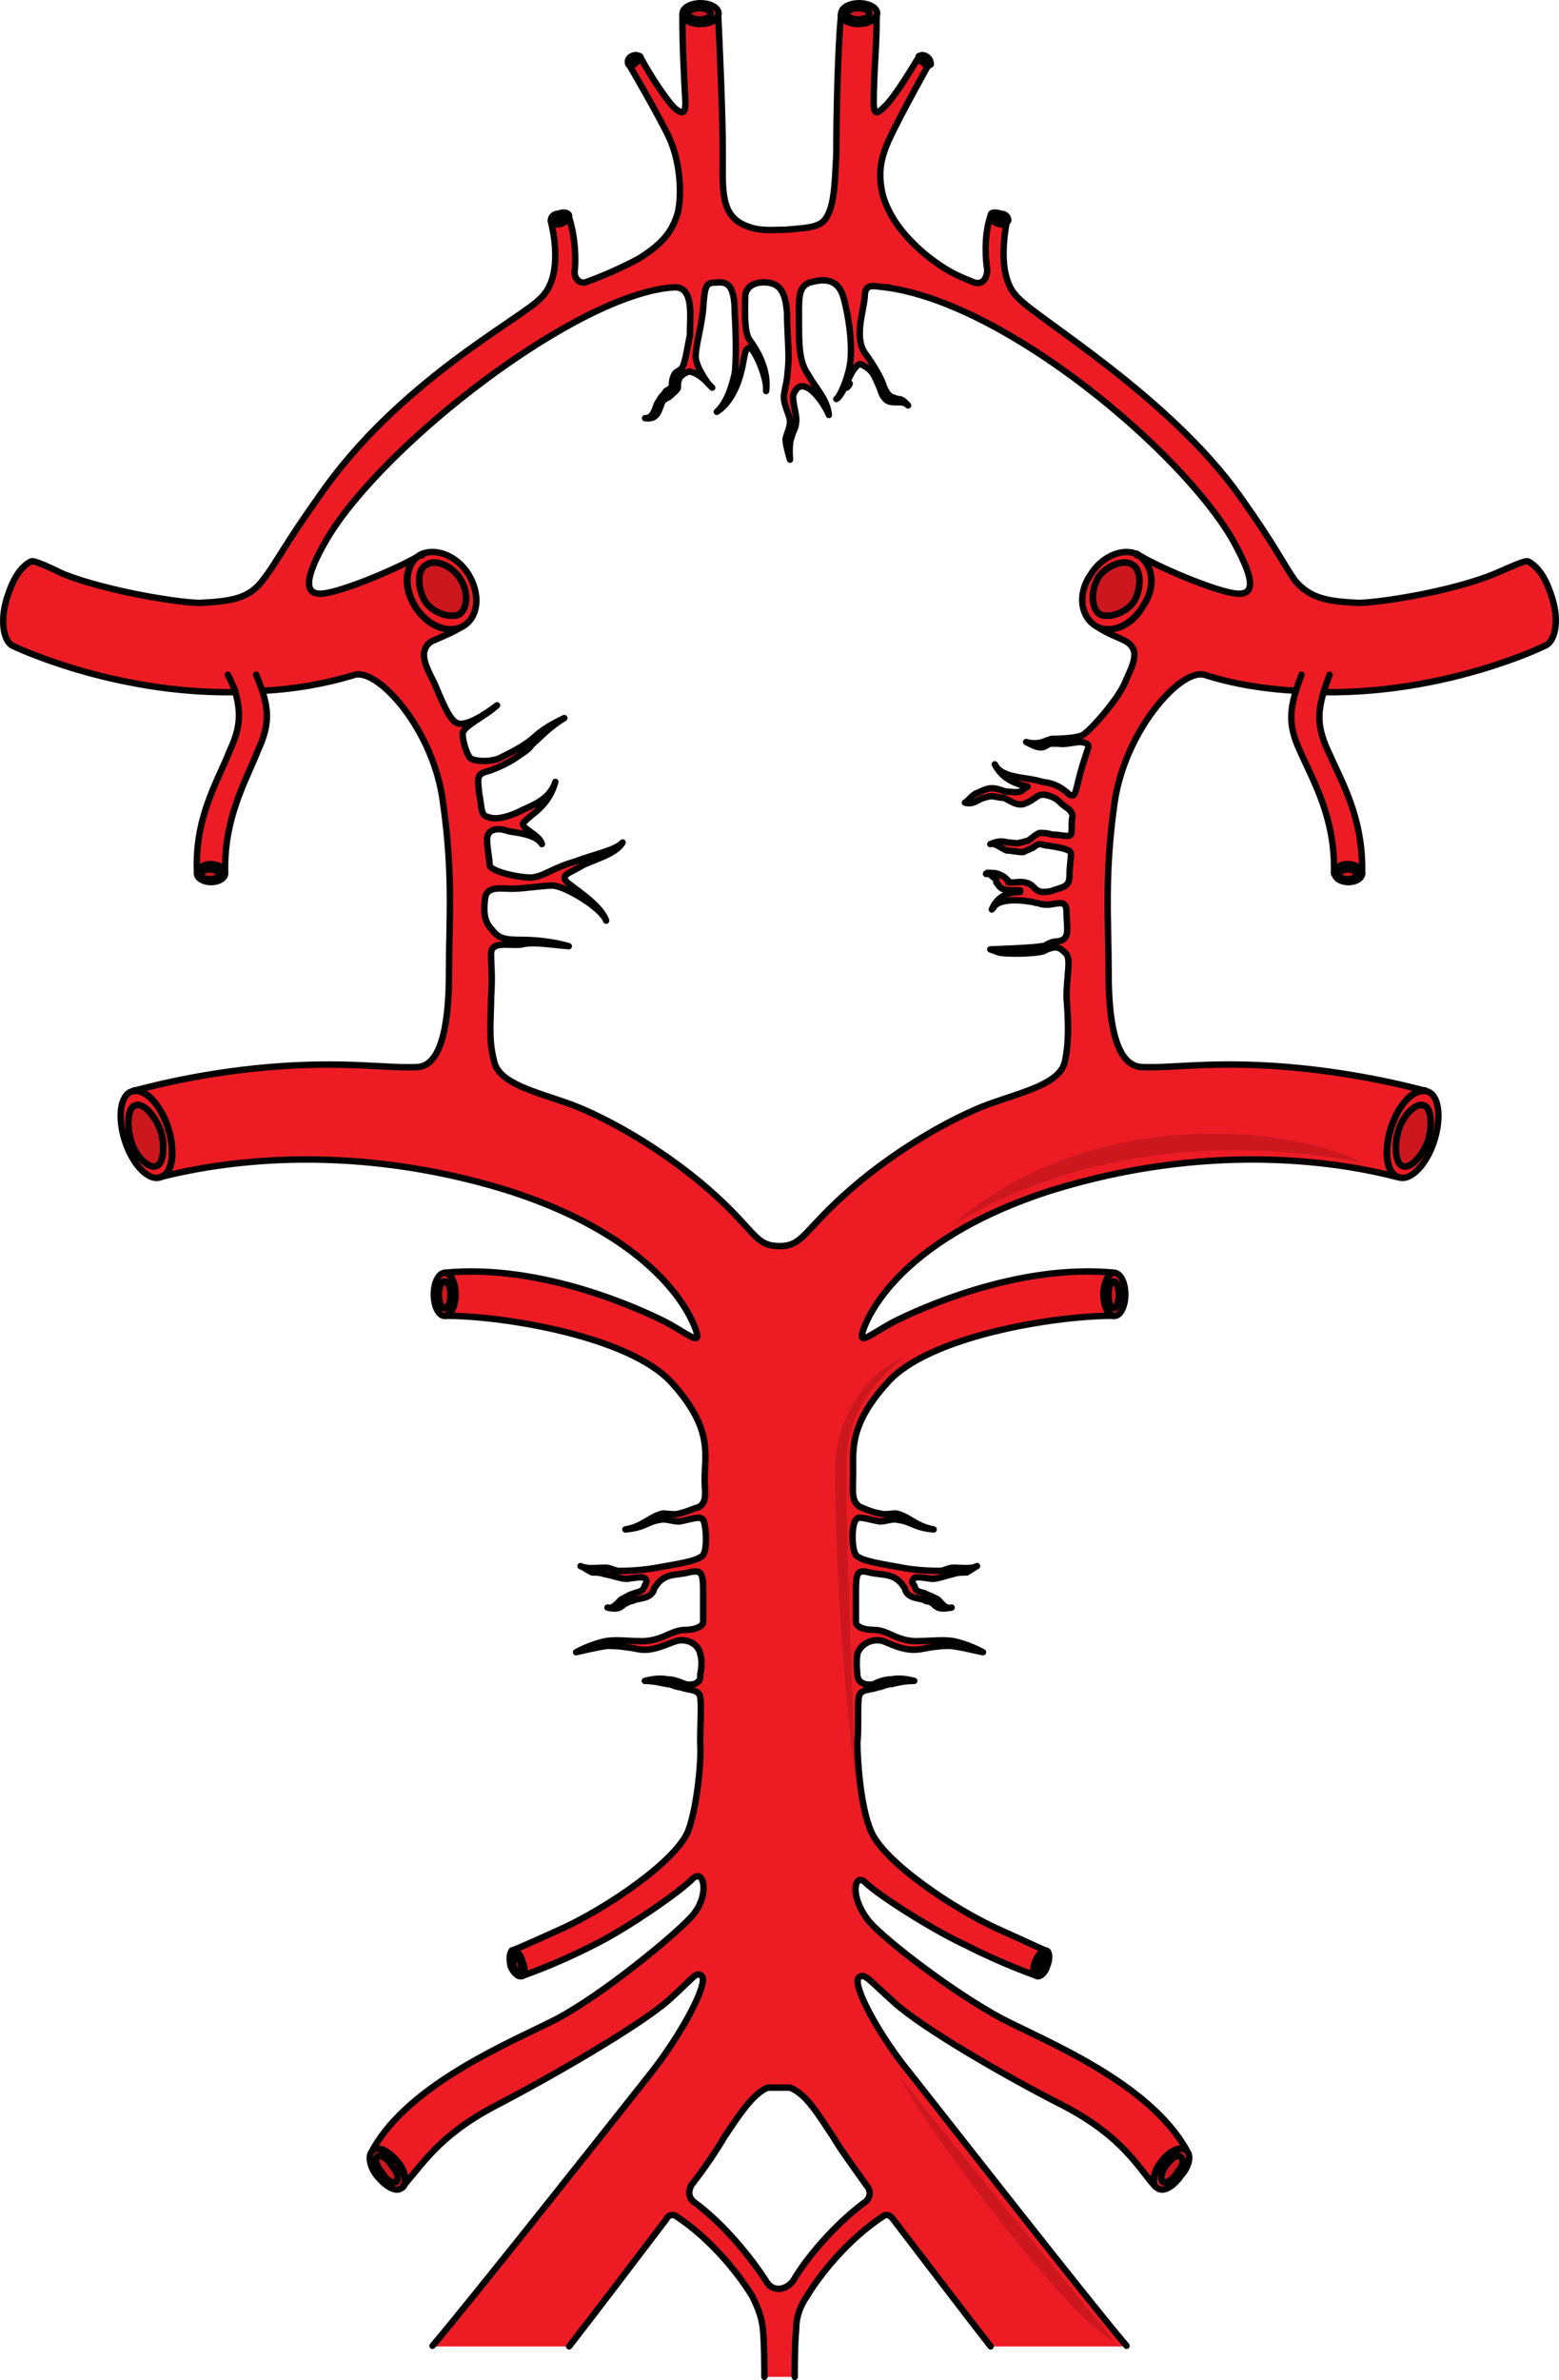 <?xml version="1.0" encoding="utf-8"?>
<!-- Generator: Adobe Illustrator 16.0.0, SVG Export Plug-In . SVG Version: 6.00 Build 0)  -->
<!DOCTYPE svg PUBLIC "-//W3C//DTD SVG 1.1//EN" "http://www.w3.org/Graphics/SVG/1.1/DTD/svg11.dtd">
<svg version="1.1" id="Layer_1" xmlns="http://www.w3.org/2000/svg" xmlns:xlink="http://www.w3.org/1999/xlink" x="0px" y="0px"
	 width="243.28px" height="371.158px" viewBox="0 0 243.28 371.158" enable-background="new 0 0 243.28 371.158"
	 xml:space="preserve">
<g>
	<path fill-rule="evenodd" clip-rule="evenodd" fill="#ED1C24" d="M73.107,89.562c1.845,3,1.614,6.5-0.692,8
		c-2.306,1.5-5.765,0-7.609-3.001c-1.844-3-1.614-6.499,0.692-8C67.803,85.313,71.262,86.562,73.107,89.562L73.107,89.562z"/>
	<path fill-rule="evenodd" clip-rule="evenodd" fill="#ED1C24" d="M19.471,177.867c-1.171-3.72-0.703-7.192,1.171-7.688
		c1.873-0.496,4.447,1.984,5.618,5.705c1.17,3.718,0.702,7.19-1.171,7.686C23.216,184.314,20.642,181.586,19.471,177.867
		L19.471,177.867z"/>
	<path fill-rule="evenodd" clip-rule="evenodd" fill="#ED1C24" d="M30.73,136.188c0-0.76,0.985-1.375,2.2-1.375s2.2,0.615,2.2,1.375
		c0,0.759-0.985,1.375-2.2,1.375S30.73,136.948,30.73,136.188L30.73,136.188z"/>
	<path fill-rule="evenodd" clip-rule="evenodd" fill="#ED1C24" d="M39.975,105.223c-4.381,0-4.381,0-4.381,0
		c2.075,4.963,2.306,7.444,0.231,11.912c-1.844,4.715-5.534,10.423-5.073,19.109c0-0.745,0.923-1.489,2.076-1.489
		c1.383,0,2.305,0.744,2.305,1.489c-0.23-8.686,3.228-14.394,5.073-19.109C42.28,112.667,42.049,110.186,39.975,105.223
		L39.975,105.223z"/>
	<path fill-rule="evenodd" clip-rule="evenodd" fill="#ED1C24" d="M85.952,34.367c0-0.522,0.476-1.045,1.19-1.045
		c0.716-0.261,1.431-0.261,1.668,0.261c0,0.523-0.476,1.045-1.191,1.306C86.904,35.151,86.19,34.889,85.952,34.367L85.952,34.367z"
		/>
	<path fill-rule="evenodd" clip-rule="evenodd" fill="#ED1C24" d="M106.522,2.095c0-0.881,1.256-1.595,2.806-1.595
		c1.548,0,2.805,0.714,2.805,1.595s-1.256,1.594-2.805,1.594C107.778,3.689,106.522,2.976,106.522,2.095L106.522,2.095z"/>
	<path fill-rule="evenodd" clip-rule="evenodd" fill="#ED1C24" d="M99.69,8.782c0.231,0.251,0,0.754-0.465,1.006
		c-0.464,0.502-0.929,0.502-1.161,0.251c-0.232-0.502,0-1.005,0.464-1.257C98.993,8.53,99.457,8.53,99.69,8.782L99.69,8.782z"/>
	<path fill-rule="evenodd" clip-rule="evenodd" fill="#ED1C24" d="M67.691,201.86c0-1.854,0.763-3.355,1.705-3.355
		c0.942,0,1.705,1.502,1.705,3.355c0,1.853-0.763,3.355-1.705,3.355C68.455,205.215,67.691,203.712,67.691,201.86L67.691,201.86z"/>
	<path fill-rule="evenodd" clip-rule="evenodd" fill="#ED1C24" d="M58.744,339.246c-1.161-1.475-1.394-3.439-0.465-3.931
		c0.929-0.737,2.555,0.245,3.948,1.965c1.162,1.475,1.394,3.439,0.464,3.931C61.764,341.947,60.138,340.965,58.744,339.246
		L58.744,339.246z"/>
	<path fill-rule="evenodd" clip-rule="evenodd" fill="#ED1C24" d="M79.691,306.676c-0.229-0.983-0.229-2.213,0.231-2.459
		c0.459,0,1.379,0.491,1.609,1.722c0.46,0.982,0.46,1.967,0,2.213C80.841,308.397,80.151,307.66,79.691,306.676L79.691,306.676z"/>
	<path fill-rule="evenodd" clip-rule="evenodd" fill="#ED1C24" d="M170.215,89.562c-2.092,3-1.627,6.5,0.697,8
		c2.325,1.5,5.579,0,7.438-3.001c2.092-3,1.628-6.499-0.697-8C175.562,85.313,172.075,86.562,170.215,89.562L170.215,89.562z"/>
	<path fill-rule="evenodd" clip-rule="evenodd" fill="#E1422E" d="M132.592,59.791c-0.22,0.22-0.439,0.44-0.439,0.66
		C132.373,60.231,132.592,60.011,132.592,59.791L132.592,59.791z"/>
	<path fill-rule="evenodd" clip-rule="evenodd" fill="#ED1C24" d="M223.824,177.867c1.171-3.72,0.703-7.192-1.17-7.688
		c-1.874-0.496-4.448,1.984-5.619,5.705c-1.17,3.718-0.702,7.19,1.171,7.686C220.079,184.314,222.654,181.586,223.824,177.867
		L223.824,177.867z"/>
	<path fill-rule="evenodd" clip-rule="evenodd" fill="#ED1C24" d="M208.274,136.188c0-0.76,0.961-1.375,2.146-1.375
		s2.145,0.615,2.145,1.375c0,0.759-0.96,1.375-2.145,1.375S208.274,136.948,208.274,136.188L208.274,136.188z"/>
	<path fill-rule="evenodd" clip-rule="evenodd" fill="#ED1C24" d="M203.1,105.223c4.381,0,4.381,0,4.381,0
		c-1.845,4.963-2.306,7.444-0.23,11.912c2.074,4.715,5.534,10.423,5.303,19.109c0-0.745-0.922-1.489-2.305-1.489
		c-1.153,0-2.076,0.744-2.076,1.489c0.23-8.686-3.229-14.394-5.304-19.109C200.793,112.667,201.255,110.186,203.1,105.223
		L203.1,105.223z"/>
	<path fill-rule="evenodd" clip-rule="evenodd" fill="#ED1C24" d="M157.342,34.367c0-0.522-0.456-1.045-1.142-1.045
		c-0.913-0.261-1.6-0.261-1.6,0.261c-0.228,0.523,0.457,1.045,1.143,1.306C156.429,35.151,157.115,34.889,157.342,34.367
		L157.342,34.367z"/>
	<path fill-rule="evenodd" clip-rule="evenodd" fill="#ED1C24" d="M131.273,2.095c0-0.881,1.256-1.595,2.805-1.595
		s2.805,0.714,2.805,1.595s-1.256,1.594-2.805,1.594S131.273,2.976,131.273,2.095L131.273,2.095z"/>
	<path fill-rule="evenodd" clip-rule="evenodd" fill="#ED1C24" d="M143.607,8.782c-0.234,0.251,0,0.754,0.467,1.006
		c0.468,0.502,0.936,0.502,1.169,0.251c0-0.502-0.233-1.005-0.701-1.257C144.074,8.53,143.607,8.53,143.607,8.782L143.607,8.782z"/>
	<path fill-rule="evenodd" clip-rule="evenodd" fill="#ED1C24" d="M172.193,201.86c0-1.854,0.764-3.355,1.705-3.355
		c0.942,0,1.706,1.502,1.706,3.355c0,1.853-0.764,3.355-1.706,3.355C172.957,205.215,172.193,203.712,172.193,201.86L172.193,201.86
		z"/>
	<path fill-rule="evenodd" clip-rule="evenodd" fill="#ED1C24" d="M184.318,339.246c1.394-1.475,1.625-3.439,0.697-3.931
		c-0.93-0.737-2.787,0.245-3.948,1.965c-1.161,1.475-1.394,3.439-0.464,3.931C181.531,341.947,183.157,340.965,184.318,339.246
		L184.318,339.246z"/>
	<path fill-rule="evenodd" clip-rule="evenodd" fill="#ED1C24" d="M163.375,306.676c0.458-0.983,0.458-2.213,0-2.459
		c-0.688,0-1.375,0.491-1.833,1.722c-0.459,0.982-0.229,1.967,0.229,2.213C162.229,308.397,163.145,307.66,163.375,306.676
		L163.375,306.676z"/>
	<path fill-rule="evenodd" clip-rule="evenodd" fill="#ED1C24" d="M153.826,136.336c0-0.249,0-0.249,0.233-0.249
		C153.826,136.087,153.826,136.336,153.826,136.336L153.826,136.336z M241.966,92.556c-0.933-2.736-2.099-4.229-3.498-4.975
		c-0.466-0.249-3.031,0.995-5.363,1.99c-6.762,2.737-17.954,4.478-21.219,4.478c-4.896-0.249-7.461-0.747-9.793-3.482
		c-2.099-2.985-2.799-4.976-8.628-13.184c-10.493-14.677-31.479-27.612-34.51-30.845c-3.265-2.984-2.332-9.204-1.865-11.94l0,0
		c-0.233,0.249-0.7,0.498-1.399,0.249c-0.699-0.249-1.166-0.747-1.166-0.996c-0.699,1.991-0.933,5.225-0.466,8.209
		c0,0.995-0.467,2.487-2.1,1.99c-1.632-0.746-3.73-1.243-7.694-4.477c-3.497-2.985-5.597-5.971-6.528-9.204
		c-0.7-3.233-0.467-5.473,1.165-8.955c1.633-3.482,6.063-11.442,6.063-11.442c0.234,0,0.234,0,0.234,0
		c-0.234,0.249-0.7,0.249-1.167-0.249c-0.467-0.249-0.699-0.746-0.467-0.995c-0.232,0-0.232,0-0.232,0.249
		c-2.099,3.482-4.197,6.716-5.363,7.711c-1.399,1.492-1.632,0.746-1.632-0.747c0-4.478,0.467-8.707,0.467-13.184
		c0-0.249,0-0.498,0-0.498c0,0.746-1.399,1.492-2.799,1.492s-2.564-0.498-2.798-1.492c0,0.249,0,0.249,0,0.498
		c-0.467,4.726-0.699,15.422-0.699,21.144c-0.234,4.477-0.234,8.955-2.099,10.696c-1.166,0.995-3.265,0.995-5.83,1.244
		c-1.865,0-3.963,0.248-5.829-0.498c-4.43-1.494-3.964-5.722-3.964-11.443s-0.466-16.418-0.7-21.144c0-0.249,0-0.249,0-0.498
		c-0.232,0.994-1.398,1.492-2.797,1.492c-1.632,0-2.798-0.747-2.798-1.492c0,0,0,0.249,0,0.498c0,4.477,0.233,8.706,0.466,13.184
		c0,1.492-0.233,2.239-1.866,0.747c-0.933-0.996-3.264-4.229-5.129-7.711c0-0.249-0.233-0.249-0.233-0.249
		c0.233,0.249,0,0.746-0.467,0.995c-0.465,0.498-0.933,0.498-1.166,0.249l0,0c0,0,4.664,7.96,6.296,11.442
		c1.632,3.482,2.332,7.711,1.399,10.945c-0.7,3.234-2.332,5.224-5.83,7.96c-3.031,1.492-6.762,3.482-8.861,3.731
		c-0.7,0.249-1.632-0.995-1.399-1.99c0.233-2.985-0.233-6.218-0.932-8.209c0,0.249-0.467,0.747-1.167,0.996
		c-0.699,0.249-1.399,0-1.632-0.249l0,0c0.699,2.736,1.632,8.956-1.633,11.94c-3.031,3.233-24.949,15.92-34.51,30.845
		c-5.596,8.457-6.528,10.198-8.86,13.184c-2.099,2.736-4.663,3.233-9.794,3.482c-3.031,0-14.223-1.741-21.218-4.478
		c-2.099-0.995-4.664-2.239-5.13-1.99c-1.399,0.747-2.565,2.239-3.498,4.975c-1.399,3.731-0.933,7.463,0.7,8.209
		c0,0,26.349,12.935,53.397,4.477l0,0c3.731-0.995,12.358,8.706,13.757,19.9c1.632,11.442,0.933,18.656,0.933,26.616
		c0,6.219-0.7,14.427-4.896,14.676c-4.897,0.249-11.193-0.995-23.085,0c-11.893,0.995-21.219,3.731-21.219,3.731l0,0
		c0,0,0.233-0.249,0.233,0c1.865-0.249,3.964,2.239,5.129,5.721c1.167,3.731,0.7,7.213-1.166,7.711l0,0
		c10.726-2.736,30.313-5.224,53.864,1.99c25.182,7.96,29.613,21.144,29.846,22.636c0.232,1.493-2.332-0.745-5.363-2.238
		c-3.031-1.492-18.654-8.955-34.043-7.463l0,0l0,0c0.933,0,1.633,1.493,1.633,3.233c0,1.742-0.7,3.234-1.4,3.483
		c9.094,0,28.681,3.233,35.21,10.447c6.528,7.215,5.129,11.194,5.129,15.174c0,1.741,0.466,3.483-0.933,4.229
		c-0.933,0.249-1.865,0.747-3.031,0.995c-0.699,0.249-1.866,0-2.565,0c-2.099,0.497-3.031,1.99-5.83,2.487
		c3.032-0.248,3.498-1.243,5.363-1.492c0.933-0.249,1.866,0.249,3.031,0.249c1.633-0.249,3.265-0.995,3.731-0.249
		c0.466,0.747,0.699,4.478,0,5.473c-0.7,0.995-4.664,1.492-7.229,1.99c-1.399,0.248-3.498,0.497-5.829,0.497
		c-0.7,0-1.4-0.497-2.099-0.497c-1.632,0-2.797,0.248-3.964-0.249c0.699,0.249,1.167,0.746,1.866,0.995c0.699,0,1.166,0,1.865,0.249
		c1.4,0.249,2.565,0.745,3.499,0.745c1.865-0.247,2.798-0.496,3.031,0.249c0,0.249,0,0.498-0.232,0.747
		c-0.234,0.994-0.933,0.994-1.633,1.243c-0.7,0.249-0.7,0.249-0.7,0.249c-0.465,0.249-0.932,0.498-1.398,0.746
		c-0.7,0.746-1.399,1.493-2.098,1.244c1.166,0.249,1.865,0.249,2.564-0.498c0.467-0.249,0.932-0.497,1.166-0.497
		c0.699-0.249,0.699-0.249,0.699-0.249c0.933-0.248,2.333-0.248,2.798-1.493c0-0.248,0.234-0.497,0.234-0.497
		c1.399-2.238,3.265-1.74,5.129-2.238c2.099-0.498,2.332,0,2.332,2.984c0,4.727,0,4.727,0,4.727c0,0.746-1.399,1.244-2.798,1.244
		c-2.331,0-3.731,1.99-7.461,1.741c-1.399,0-3.265-0.249-4.897,0c-2.332,0.497-4.198,1.493-4.663,1.741
		c1.166-0.248,3.031-0.746,4.897-0.995c1.632,0,3.497,0.249,4.663,0.498c2.332,0.497,4.43-0.747,6.063-1.244
		c1.631-0.498,3.497,0.497,3.73,1.989c0.466,1.493,0,3.234,0,3.234c0.233,1.493-1.399,1.74-2.332,1.493
		c-0.699-0.249-1.632-0.747-2.798-0.747c-1.166-0.249-2.564,0-3.497,0.249c1.166,0,2.331,0.249,3.497,0.498
		c0.7,0,1.4,0.496,2.099,0.496c1.166,0.498,2.797,0.249,3.031,1.493c0.233,1.244,0,4.478,0,7.214
		c0.233,2.487-0.466,9.949-1.866,13.682c-1.865,4.726-12.825,12.188-20.053,15.421c-6.063,2.737-7.228,3.234-7.461,3.234
		c0.699,0,1.398,0.497,1.631,1.741c0.467,0.996,0.467,1.99,0,2.239l0,0c0,0,5.13-1.741,10.96-4.727
		c5.129-2.488,13.757-8.457,15.622-10.447c1.866-1.741,2.798,2.984-0.465,6.219c-2.566,2.736-13.292,11.691-20.753,15.671
		c-6.762,3.483-22.852,9.95-28.68,20.397c0.933-0.497,2.563,0.249,3.964,1.99c0.933,1.244,1.398,2.985,0.699,3.731
		c3.031-3.234,5.363-7.711,14.224-12.438c9.094-4.727,22.385-12.438,27.048-16.417c4.197-3.731,4.431-4.727,5.364-3.98
		c1.166,0.995-3.032,8.955-7.928,15.174c-4.897,6.219-28.915,36.566-34.044,42.535c21.22,0,21.22,0,21.22,0
		c3.73-4.726,9.792-12.686,15.156-19.65c0.466-0.994,1.399-0.746,1.633-0.498c5.362,3.482,9.792,8.955,11.892,12.438
		c0.465,0.995,1.398,2.736,1.632,4.976c0.233,2.487,0.233,5.97,0.233,7.462c4.664,0,4.664,0,4.664,0c0-1.492,0-4.975,0.233-7.462
		c0-2.239,0.933-3.98,1.632-4.976c2.099-3.482,6.529-8.955,11.893-12.438c0.232-0.248,0.932-0.496,1.632,0.498
		c5.363,6.965,11.426,14.925,15.156,19.65c21.22,0,21.22,0,21.22,0c-5.131-5.969-28.681-36.067-33.577-42.286
		c-5.131-6.219-9.327-14.18-8.162-15.174c0.933-0.747,1.399,0.248,5.596,3.979c4.431,3.979,17.256,11.442,26.582,16.169
		c8.861,4.727,11.193,9.203,13.991,12.438c-0.466-0.746,0-2.487,0.933-3.731c1.166-1.741,3.031-2.487,3.964-1.99
		c-5.829-10.447-21.918-16.914-28.681-20.397c-7.462-3.979-18.187-12.188-20.753-15.174c-3.264-3.979-2.331-7.959-0.466-5.97
		c2.099,1.99,10.26,7.213,15.623,9.701c5.829,2.985,10.959,4.727,10.959,4.727l0,0c-0.467-0.249-0.699-1.243-0.233-2.239
		c0.467-1.244,1.166-1.741,1.633-1.741c-0.233,0-1.166-0.497-7.229-3.234c-7.228-3.233-18.187-10.695-20.052-15.421
		c-1.633-3.732-2.1-11.194-2.1-13.682c0.233-2.736,0-5.97,0.233-7.214s1.632-0.995,3.031-1.493c0.467,0,1.167-0.496,2.099-0.496
		c0.933-0.249,2.099-0.498,3.497-0.498c-0.932-0.249-2.331-0.498-3.497-0.249c-1.166,0-2.331,0.498-2.798,0.747
		c-0.933,0.247-2.565,0-2.565-1.493c0,0-0.232-1.741,0-3.234c0.467-1.492,2.332-2.487,3.965-1.989
		c1.398,0.497,3.497,1.741,6.063,1.244c1.165-0.249,2.797-0.498,4.43-0.498c2.099,0.249,3.73,0.747,5.13,0.995
		c-0.467-0.248-2.331-1.244-4.663-1.741c-1.632-0.249-3.497,0-5.131,0c-3.497,0.249-4.896-1.741-7.228-1.741
		c-1.633,0-2.798-0.498-2.798-1.244c0-4.727,0-4.727,0-4.727c0-2.984,0.232-3.482,2.098-2.984c2.1,0.498,3.964,0,5.363,2.238
		c0,0,0.233,0.249,0.233,0.497c0.467,1.245,1.865,1.245,2.798,1.493c0.467,0.249,0.467,0.249,0.467,0.249
		c0.466,0,0.933,0.248,1.166,0.497c0.699,0.747,1.399,0.747,2.798,0.498c-0.933,0.249-1.398-0.498-2.099-1.244
		c-0.467-0.248-0.933-0.497-1.632-0.746c-0.467-0.249-0.467-0.249-0.467-0.249c-0.933-0.249-1.398-0.249-1.633-1.243
		c-0.232-0.249-0.465-0.498-0.232-0.747c0.232-0.745,0.933-0.496,3.031-0.249c0.933,0,2.099-0.496,3.265-0.745
		c0.699-0.249,1.399-0.249,2.099-0.249c0.466-0.249,1.165-0.746,1.632-0.995c-0.933,0.497-2.331,0.249-3.73,0.249
		c-0.7,0-1.399,0.497-2.1,0.497c-2.331,0-4.663-0.249-5.828-0.497c-2.564-0.498-6.529-0.995-7.229-1.99s-0.699-4.726,0-5.473
		c0.232-0.746,2.098,0,3.73,0.249c0.934,0,2.099-0.498,2.798-0.249c2.1,0.249,2.564,1.244,5.597,1.492
		c-2.798-0.497-3.731-1.99-5.829-2.487c-0.934,0-1.866,0.249-2.565,0c-1.398-0.248-2.332-0.746-3.031-0.995
		c-1.398-0.745-1.166-2.487-1.166-4.229c0.233-3.979-1.166-7.959,5.363-15.174c6.296-7.214,25.882-10.447,35.209-10.447
		c-0.932-0.249-1.399-1.741-1.399-3.483c0-1.74,0.7-3.233,1.633-3.233l0,0l0,0c-15.389-1.492-31.012,5.971-34.043,7.463
		c-3.031,1.493-5.597,3.731-5.363,2.238c0.232-1.492,4.663-14.676,29.846-22.636c23.551-7.213,43.138-4.726,53.631-1.99
		c0.233,0,0.233,0,0.233,0c-1.865-0.498-2.332-3.98-1.166-7.711c1.166-3.482,3.265-5.97,5.13-5.721c0-0.249,0.233,0,0.233,0l0,0
		c0,0-9.561-2.737-21.452-3.731s-18.188,0.249-22.852,0c-4.431-0.249-5.13-8.457-5.13-14.676c0-7.96-0.7-15.174,0.933-26.616
		c1.632-11.194,10.26-20.895,13.99-19.9l0,0c26.816,8.458,53.165-4.477,53.165-4.477C242.899,100.019,243.365,96.288,241.966,92.556
		L241.966,92.556z M135.171,340.808c0.466,0.498,0.933,1.493,0,2.487c-5.13,3.731-9.561,9.204-11.426,12.438
		c-1.166,1.493-3.264,1.741-4.197,0c-2.098-3.233-6.296-8.706-11.426-12.438c-0.933-0.994-0.465-1.989-0.233-2.487
		c2.332-2.985,3.964-5.473,5.13-7.462c2.332-3.482,4.431-6.717,6.762-7.711c3.497,0,3.497,0,3.497,0
		c2.565,0.994,4.431,4.229,6.763,7.711C131.208,335.335,133.073,337.823,135.171,340.808L135.171,340.808z M193,92.556
		c-3.265-0.249-13.059-4.478-15.623-6.219c0,0.249,0,0.249,0,0.249h0.232c2.332,1.492,2.799,4.975,0.7,7.96
		c-1.632,2.985-4.664,4.228-6.995,3.233c1.399,0.995,3.031,1.492,4.431,2.239c2.331,1.492,0.933,3.731-0.234,6.467
		c-1.165,2.736-5.829,7.96-6.762,8.209c-1.398,0.498-4.197,0.498-4.663,0.498c-1.399,0.498-1.399,0.498-1.399,0.498
		c-0.699,0.249-1.865,0.249-2.564,0c1.398,0.746,2.098,0.994,2.798,0.746c0.933-0.497,0.933-0.497,0.933-0.497
		c0.466,0,0.933,0,1.398,0c0.467,0.248,2.566-0.249,3.265-0.249c0,0,1.866,0,1.166,1.243c-0.467,1.492-0.933,2.737-1.399,4.726
		c-0.465,1.742-0.465,2.736-1.398,2.239c-1.398-1.244-2.332-1.741-4.197-1.99c-0.933-0.249-0.933-0.249-0.933-0.249
		c-2.332-0.497-5.596-0.497-6.529-2.487c1.166,2.238,3.031,2.985,5.13,3.482c-0.232,0-0.933,0.747-1.166,0.747
		c-0.698,0.249-1.398,0-2.331,0c-0.699-0.249-1.399-0.498-2.099-0.498c-0.933,0-1.632,0.498-2.332,0.747
		c-0.699,0.248-1.632,1.492-1.865,1.492c0.933,0.248,1.398,0,2.331-0.498c0.467-0.249,1.399-0.498,1.866-0.498
		c0.466,0,1.165,0.249,1.865,0.249c0.699,0.249,1.866,1.244,3.031,0.995c0.699-0.248,1.166-0.497,1.865-0.995
		c0.699-0.498,0.934-0.498,1.399-0.498l0,0c1.166,0.249,1.865,0.498,2.798,1.492c0.933,0.747,1.633,0.996,1.633,1.991
		c-0.233,0.497,0,1.989-0.233,2.736c-0.467,0.498-1.399,0-3.031,0c-0.699-0.249-1.166-0.249-1.866-0.249
		c-0.699,0.249-1.398,0.995-1.865,1.244c-0.466,0-0.699,0.249-1.166,0.249c-0.466,0.248-1.165,0-1.865,0
		c-0.933-0.249-1.632-0.249-2.798,0.248c0.699-0.248,1.865,0.747,2.565,0.996c0.699,0,1.632,0.248,2.564,0.248
		c0.467-0.248,1.166-0.497,1.632-0.746c0.233-0.249,0.7-0.498,0.933-0.498c0.234,0,0.934,0.249,1.399,0.249
		c1.399,0.249,3.498,0.498,3.498,1.244c0,0.995-0.233,1.742-0.233,3.483s-1.166,1.741-2.565,2.239
		c-0.466,0.249-1.632,0.249-1.632,0.249c-0.467,0-0.933-0.249-1.399-0.747c-0.466-0.498-1.165-0.995-3.031-0.747
		c-0.232,0-0.466,0-0.933,0v-0.249c-0.232-0.249-0.699-0.746-1.399-0.995c-0.466-0.249-1.398-0.249-1.864-0.249
		c0.232,0,1.165,0.995,1.398,0.995l0,0c0,0.249,0,0.498,0,0.498c0.233,0.249,0.466,0.747,0.933,0.996
		c0.7,0.249,1.399,0.249,1.865,0.249c0.467,0,0.7,0,0.933,0c0,0.249,0,0.249,0,0.249c-1.632,0-3.497,0.497-4.43,2.736
		c0.233-0.249,0.233-0.249,0.233-0.249c0.699-1.492,4.196-1.243,5.596-0.995c0.467,0,0.933,0.249,1.399,0.249
		c0.467,0.249,1.399,0.249,1.632,0.249c1.866-0.249,2.799-0.746,2.799,1.244c0,2.238,0.699,4.229-1.399,4.477
		c-0.7,0-1.399,0.249-2.099,0.747c-0.466,0-0.466,0-0.466,0c-0.7,0.249-7.929,0.498-7.929,0.498
		c1.398,0.497,1.398,0.497,1.398,0.497c0.934,0.249,5.597,0.249,6.996-0.249c0.467-0.248,0.467-0.248,0.467-0.248
		c1.398-0.498,1.864-0.498,3.031,0.746c0.699,0.995,0,3.482,0,6.717c0.232,3.233,0.466,6.468-0.234,9.95
		c-0.698,3.482-6.295,4.726-11.892,6.716c-5.363,1.99-13.99,6.716-21.451,13.184c-7.462,6.467-7.462,8.955-11.193,8.955
		c-3.964,0-3.731-2.487-11.193-8.955c-7.461-6.468-16.089-11.194-21.452-13.184c-5.597-1.99-11.193-3.233-11.892-6.716
		c-0.933-3.482-0.466-6.716-0.466-9.95c0.233-3.234,0-4.975,0-6.468c-0.233-2.487,2.797-1.492,4.663-1.741
		c1.866-0.498,4.43,0,7.462,0.249c-1.633-0.498-4.431-0.995-7.462-0.995c-2.798,0-3.498-0.249-4.663-1.742
		c-1.167-1.244-1.167-2.985-0.933-4.726c0.233-1.99,2.564-1.492,4.197-1.492c1.865,0,4.663-0.498,6.295-0.498
		c1.865,0,7.695,3.482,8.394,5.472c-0.933-2.737-5.829-5.472-6.296-6.219c-0.699-0.995,0.7-1.244,2.332-2.238
		c1.632-0.996,5.363-1.742,6.529-3.731c-1.166,1.243-4.197,1.74-7.461,2.984c-3.498,0.995-4.663,2.239-6.762,2.487
		c-2.099,0-6.529-0.995-6.529-1.989c0-1.244-0.699-3.98-0.233-4.727c0.466-0.996,1.866-0.996,3.264-0.498
		c1.399,0.249,4.198,0.498,5.13,1.99c-0.233-0.994-1.632-1.741-2.564-2.488c-0.7-0.746-0.467-0.746,0.933-1.989
		c1.632-1.245,3.031-2.737,3.73-5.225c-0.933,2.986-3.964,3.731-5.83,4.727c-1.632,0.747-3.498,1.244-4.663,0.747
		c-1.166-0.249-0.933-1.244-1.399-3.731c-0.233-2.488-0.466-2.985,1.632-3.483c1.399-0.497,3.031-1.243,4.43-2.239
		c0.699-0.497,1.632-0.995,2.099-1.741c1.632-1.492,3.031-2.984,5.129-4.228c0,0-2.798,1.244-4.43,2.736
		c-1.866,1.741-4.198,2.736-5.596,3.482c-1.633,0.747-4.198,0.498-4.664,0c-0.466-0.498-1.166-2.487-1.166-3.731
		c0-1.243,3.498-2.736,5.362-4.478c-1.631,1.244-4.897,3.483-6.295,2.736c-1.166-0.497-2.332-3.482-3.498-6.219
		c-1.399-2.736-2.564-4.975-0.466-6.467c1.632-0.747,3.031-1.245,4.663-2.239c-2.332,0.995-5.363-0.249-7.229-3.233
		c-1.865-2.985-1.631-6.468,0.7-7.96c0.233,0,0.233,0,0.467,0c0-0.249,0-0.249,0-0.249c-2.565,1.741-12.358,5.97-15.623,6.219
		c-3.266,0.249-2.333-2.985,0.699-8.458c6.995-12.437,38.94-38.557,54.096-39.302c3.265-0.249,2.566,4.477,2.566,7.462
		c-0.234,0.995-0.7,4.228-1.167,4.975c-0.233,0.498-0.699,0.498-1.166,0.996c-0.466,0.746-0.466,1.492-0.466,1.741
		c0,0.497-0.467,0.746-0.933,0.995c-0.233,0.498-0.7,0.747-0.933,1.244c-0.466,0.746-0.466,0.746-0.466,0.746
		c-0.467,1.244-0.699,2.239-1.865,2.239c1.865,0.249,2.098-0.996,2.563-2.239c0.234-0.497,0.234-0.497,0.234-0.497
		c0.233-0.249,0.933-0.498,1.167-0.747c0.465-0.498,0.933-0.747,1.166-1.245c0-0.746,0-0.995,0.233-1.492
		c0.233-0.497,1.399-1.243,1.865-0.995c0.933,0.249,1.866,0.995,2.565,1.741c-0.699-0.995-1.632-2.488-1.865-3.731
		c-0.234-1.493,0.933-4.975,1.166-8.209c0.233-3.482,0.466-3.731,2.099-3.731c1.865-0.249,2.798,0.747,2.798,4.727
		c0.232,3.979,0.232,7.71,0,9.453c-0.467,1.99-1.166,4.477-2.798,5.969c1.633-0.995,3.031-3.233,3.731-5.969
		c0.699-2.488,0.465-3.98,1.398-3.98c0.7,0,2.798,4.726,2.565,6.716c0.466-3.482-1.633-6.716-2.565-7.96
		c-0.933-1.243-0.699-4.975-0.699-6.716c0-1.492,1.399-2.488,3.498-2.239c2.098,0.249,2.798,1.741,3.031,4.727
		c0,2.239,0.233,4.975,0.233,6.965c0,1.244-0.233,3.731-0.467,4.478c-0.233,1.243-0.233,1.243-0.233,1.243
		c-0.232,1.492,0.933,3.233,0.933,4.229c0,0.995-0.466,1.741-0.699,2.736c0,0.995,0.699,3.234,0.699,3.234s-0.232-2.488,0.234-3.483
		c0.232-0.995,0.699-1.492,0.699-2.238c0.233-0.996-0.467-2.737-0.467-4.229c0.233-0.747,0.7-1.492,1.399-1.492
		c1.865,0,3.964,3.731,4.197,4.477c-0.233-2.487-2.099-4.229-3.032-5.969c-1.165-1.742-1.632-2.985-1.632-7.711
		c0-4.478-0.232-6.219,1.632-6.966c1.866-0.497,4.431-0.995,5.363,2.488s1.399,7.96,0.933,10.447
		c-0.466,2.487-1.632,4.975-2.098,5.224c1.165-0.747,1.865-3.731,3.031-4.976c0.699-0.747,0.699-0.498,1.632,0
		c1.166,0.747,1.398,1.741,2.099,3.233c0.233,0.747,0.467,1.493,1.166,1.991c0.466,0.248,0.933,0.248,1.165,0.248
		c0.467,0,0.467,0,0.467,0c0.467,0,1.166,0,1.633,0.498c-0.7-0.746-0.933-0.995-1.633-0.995l-0.699-0.249
		c-0.233,0-0.233,0-0.467-0.249c-0.466-0.249-0.933-1.245-1.165-1.99c-0.467-1.243-1.865-3.482-2.799-4.726
		c-1.632-2.488-0.233-6.219,0-8.707c0-2.488,1.632-1.492,3.73-1.492c-0.465,0-0.465,0-0.465,0
		c17.254,0.995,48.033,27.611,54.096,39.302C195.098,89.571,196.263,92.805,193,92.556L193,92.556z"/>
	<path fill-rule="evenodd" clip-rule="evenodd" fill="#CC171F" d="M148.323,191.245c9.773-6.197,32.347-16.112,64.462-9.915
		C199.985,175.132,169.5,172.654,148.323,191.245L148.323,191.245z"/>
	<path fill="#CC171F" d="M71.686,90.06c1.395,1.992,1.395,4.729,0,5.726c-1.396,0.747-4.187-0.249-5.35-1.992
		c-1.163-1.992-1.395-4.979,0.232-5.726C67.965,87.072,70.522,88.317,71.686,90.06L71.686,90.06z"/>
	<path fill="#CC171F" d="M20.429,177.856c-0.698-2.489-0.466-5.226,0.697-5.475c1.164-0.498,3.025,1.494,3.956,3.981
		c0.698,2.239,0.465,5.225-0.699,5.474C23.22,182.334,21.126,180.343,20.429,177.856L20.429,177.856z"/>
	<path fill="#CC171F" d="M31.39,136.353c0-0.425,0.615-0.77,1.375-0.77c0.759,0,1.375,0.345,1.375,0.77
		c0,0.425-0.616,0.77-1.375,0.77C32.005,137.123,31.39,136.778,31.39,136.353L31.39,136.353z"/>
	<path fill="#CC171F" d="M86.392,34.447c0-0.264,0.233-0.792,0.701-0.792c0.702-0.264,0.936,0,1.169,0.264
		c0,0.264-0.467,0.528-0.935,0.528C86.859,34.711,86.625,34.447,86.392,34.447L86.392,34.447z"/>
	<path fill="#CC171F" d="M107.402,2.15c0-0.486,0.788-0.88,1.76-0.88s1.76,0.394,1.76,0.88c0,0.486-0.788,0.88-1.76,0.88
		S107.402,2.636,107.402,2.15L107.402,2.15z"/>
	<path fill="#CC171F" d="M99.482,8.971c0,0-0.22,0.219-0.44,0.439s-0.44,0.22-0.66,0.22c0-0.22,0.219-0.44,0.439-0.66
		C99.042,8.75,99.262,8.75,99.482,8.971L99.482,8.971z"/>
	<path fill="#CC171F" d="M68.461,201.915c0-1.154,0.418-2.09,0.935-2.09s0.935,0.936,0.935,2.09s-0.418,2.09-0.935,2.09
		S68.461,203.069,68.461,201.915L68.461,201.915z"/>
	<path fill="#CC171F" d="M59.583,338.764c-0.906-1.003-1.132-2.005-0.679-2.506c0.453-0.251,1.584,0.251,2.264,1.503
		c0.906,1.003,1.132,2.005,0.679,2.506C61.168,340.517,60.263,340.016,59.583,338.764L59.583,338.764z"/>
	<path fill="#CC171F" d="M80.122,306.487c-0.22-0.751-0.22-1.25,0-1.5c0.439,0,0.66,0.5,1.1,1c0.22,0.75,0.22,1.501-0.22,1.501
		C80.781,307.737,80.341,307.237,80.122,306.487L80.122,306.487z"/>
	<path fill="#CC171F" d="M171.378,90.06c-1.165,1.992-1.165,4.729,0.232,5.726c1.397,0.747,4.193-0.249,5.358-1.992
		c1.164-1.992,1.164-4.979-0.233-5.726C175.338,87.072,172.543,88.317,171.378,90.06L171.378,90.06z"/>
	<path fill="#CC171F" d="M222.866,177.856c0.698-2.489,0.466-5.226-0.697-5.475c-1.163-0.498-3.258,1.494-3.956,3.981
		c-0.698,2.239-0.465,5.225,0.698,5.474C220.074,182.334,221.936,180.343,222.866,177.856L222.866,177.856z"/>
	<path fill="#CC171F" d="M208.934,136.353c0-0.425,0.616-0.77,1.375-0.77c0.76,0,1.375,0.345,1.375,0.77
		c0,0.425-0.615,0.77-1.375,0.77C209.55,137.123,208.934,136.778,208.934,136.353L208.934,136.353z"/>
	<path fill="#CC171F" d="M156.669,34.437c0.233-0.276-0.233-0.551-0.702-0.826c-0.467,0-0.935,0-0.935,0.275
		s0.233,0.551,0.701,0.825C156.202,34.711,156.669,34.711,156.669,34.437L156.669,34.437z"/>
	<path fill="#CC171F" d="M132.153,2.15c0-0.486,0.787-0.88,1.76-0.88c0.972,0,1.76,0.394,1.76,0.88c0,0.486-0.788,0.88-1.76,0.88
		C132.94,3.03,132.153,2.636,132.153,2.15L132.153,2.15z"/>
	<path fill="#CC171F" d="M143.812,8.971c0,0,0,0.219,0.484,0.439c0.242,0.22,0.484,0.22,0.484,0.22c0.242-0.22,0-0.44-0.242-0.66
		C144.296,8.75,143.812,8.75,143.812,8.971L143.812,8.971z"/>
	<path fill="#CC171F" d="M172.963,201.915c0-1.154,0.369-2.09,0.825-2.09c0.455,0,0.825,0.936,0.825,2.09s-0.37,2.09-0.825,2.09
		C173.333,204.004,172.963,203.069,172.963,201.915L172.963,201.915z"/>
	<path fill="#CC171F" d="M183.711,338.764c0.906-1.003,1.132-2.005,0.453-2.506c-0.453-0.251-1.358,0.251-2.265,1.503
		c-0.68,1.003-0.906,2.005-0.453,2.506C181.9,340.517,183.032,340.016,183.711,338.764L183.711,338.764z"/>
	<path fill="#CC171F" d="M162.953,306.487c0.44-0.751,0.44-1.25,0-1.5c-0.219,0-0.659,0.5-0.88,1c-0.22,0.75-0.22,1.501,0,1.501
		C162.293,307.737,162.734,307.237,162.953,306.487L162.953,306.487z"/>
	<path fill="none" stroke="#000000" stroke-linecap="round" stroke-linejoin="round" stroke-miterlimit="10" d="M71.686,90.06
		c1.395,1.992,1.395,4.729,0,5.726c-1.396,0.747-4.187-0.249-5.35-1.992c-1.163-1.992-1.395-4.979,0.232-5.726
		C67.965,87.072,70.522,88.317,71.686,90.06L71.686,90.06z"/>
	<path fill="none" stroke="#000000" stroke-linecap="round" stroke-linejoin="round" stroke-miterlimit="10" d="M20.429,177.856
		c-0.698-2.489-0.466-5.226,0.697-5.475c1.164-0.498,3.025,1.494,3.956,3.981c0.698,2.239,0.465,5.225-0.699,5.474
		C23.22,182.334,21.126,180.343,20.429,177.856L20.429,177.856z"/>
	<path fill="none" stroke="#000000" stroke-linecap="round" stroke-linejoin="round" stroke-miterlimit="10" d="M31.39,136.353
		c0-0.425,0.615-0.77,1.375-0.77c0.759,0,1.375,0.345,1.375,0.77c0,0.425-0.616,0.77-1.375,0.77
		C32.005,137.123,31.39,136.778,31.39,136.353L31.39,136.353z"/>
	<path fill="none" stroke="#000000" stroke-linecap="round" stroke-linejoin="round" stroke-miterlimit="10" d="M86.392,34.447
		c0-0.264,0.233-0.792,0.701-0.792c0.702-0.264,0.936,0,1.169,0.264c0,0.264-0.467,0.528-0.935,0.528
		C86.859,34.711,86.625,34.447,86.392,34.447L86.392,34.447z"/>
	<path fill="none" stroke="#000000" stroke-linecap="round" stroke-linejoin="round" stroke-miterlimit="10" d="M107.402,2.15
		c0-0.486,0.788-0.88,1.76-0.88s1.76,0.394,1.76,0.88c0,0.486-0.788,0.88-1.76,0.88S107.402,2.636,107.402,2.15L107.402,2.15z"/>
	<path fill="none" stroke="#000000" stroke-linecap="round" stroke-linejoin="round" stroke-miterlimit="10" d="M99.482,8.971
		c0,0-0.22,0.219-0.44,0.439s-0.44,0.22-0.66,0.22c0-0.22,0.219-0.44,0.439-0.66C99.042,8.75,99.262,8.75,99.482,8.971L99.482,8.971
		z"/>
	<path fill="none" stroke="#000000" stroke-linecap="round" stroke-linejoin="round" stroke-miterlimit="10" d="M68.461,201.915
		c0-1.154,0.418-2.09,0.935-2.09s0.935,0.936,0.935,2.09s-0.418,2.09-0.935,2.09S68.461,203.069,68.461,201.915L68.461,201.915z"/>
	<path fill="none" stroke="#000000" stroke-linecap="round" stroke-linejoin="round" stroke-miterlimit="10" d="M59.583,338.764
		c-0.906-1.003-1.132-2.005-0.679-2.506c0.453-0.251,1.584,0.251,2.264,1.503c0.906,1.003,1.132,2.005,0.679,2.506
		C61.168,340.517,60.263,340.016,59.583,338.764L59.583,338.764z"/>
	<path fill="none" stroke="#000000" stroke-linecap="round" stroke-linejoin="round" stroke-miterlimit="10" d="M80.122,306.487
		c-0.22-0.751-0.22-1.25,0-1.5c0.439,0,0.66,0.5,1.1,1c0.22,0.75,0.22,1.501-0.22,1.501
		C80.781,307.737,80.341,307.237,80.122,306.487L80.122,306.487z"/>
	<path fill="none" stroke="#000000" stroke-linecap="round" stroke-linejoin="round" stroke-miterlimit="10" d="M171.378,90.06
		c-1.165,1.992-1.165,4.729,0.232,5.726c1.397,0.747,4.193-0.249,5.358-1.992c1.164-1.992,1.164-4.979-0.233-5.726
		C175.338,87.072,172.543,88.317,171.378,90.06L171.378,90.06z"/>
	<path fill="none" stroke="#000000" stroke-linecap="round" stroke-linejoin="round" stroke-miterlimit="10" d="M222.866,177.856
		c0.698-2.489,0.466-5.226-0.697-5.475c-1.163-0.498-3.258,1.494-3.956,3.981c-0.698,2.239-0.465,5.225,0.698,5.474
		C220.074,182.334,221.936,180.343,222.866,177.856L222.866,177.856z"/>
	<path fill="none" stroke="#000000" stroke-linecap="round" stroke-linejoin="round" stroke-miterlimit="10" d="M208.934,136.353
		c0-0.425,0.616-0.77,1.375-0.77c0.76,0,1.375,0.345,1.375,0.77c0,0.425-0.615,0.77-1.375,0.77
		C209.55,137.123,208.934,136.778,208.934,136.353L208.934,136.353z"/>
	<path fill="none" stroke="#000000" stroke-linecap="round" stroke-linejoin="round" stroke-miterlimit="10" d="M156.669,34.437
		c0.233-0.276-0.233-0.551-0.702-0.826c-0.467,0-0.935,0-0.935,0.275s0.233,0.551,0.701,0.825
		C156.202,34.711,156.669,34.711,156.669,34.437L156.669,34.437z"/>
	<path fill="none" stroke="#000000" stroke-linecap="round" stroke-linejoin="round" stroke-miterlimit="10" d="M132.153,2.15
		c0-0.486,0.787-0.88,1.76-0.88c0.972,0,1.76,0.394,1.76,0.88c0,0.486-0.788,0.88-1.76,0.88C132.94,3.03,132.153,2.636,132.153,2.15
		L132.153,2.15z"/>
	<path fill="none" stroke="#000000" stroke-linecap="round" stroke-linejoin="round" stroke-miterlimit="10" d="M143.812,8.971
		c0,0,0,0.219,0.484,0.439c0.242,0.22,0.484,0.22,0.484,0.22c0.242-0.22,0-0.44-0.242-0.66C144.296,8.75,143.812,8.75,143.812,8.971
		L143.812,8.971z"/>
	<path fill="none" stroke="#000000" stroke-linecap="round" stroke-linejoin="round" stroke-miterlimit="10" d="M172.963,201.915
		c0-1.154,0.369-2.09,0.825-2.09c0.455,0,0.825,0.936,0.825,2.09s-0.37,2.09-0.825,2.09
		C173.333,204.004,172.963,203.069,172.963,201.915L172.963,201.915z"/>
	<path fill="none" stroke="#000000" stroke-linecap="round" stroke-linejoin="round" stroke-miterlimit="10" d="M183.711,338.764
		c0.906-1.003,1.132-2.005,0.453-2.506c-0.453-0.251-1.358,0.251-2.265,1.503c-0.68,1.003-0.906,2.005-0.453,2.506
		C181.9,340.517,183.032,340.016,183.711,338.764L183.711,338.764z"/>
	<path fill="none" stroke="#000000" stroke-linecap="round" stroke-linejoin="round" stroke-miterlimit="10" d="M162.953,306.487
		c0.44-0.751,0.44-1.25,0-1.5c-0.219,0-0.659,0.5-0.88,1c-0.22,0.75-0.22,1.501,0,1.501
		C162.293,307.737,162.734,307.237,162.953,306.487L162.953,306.487z"/>
	<path fill-rule="evenodd" clip-rule="evenodd" fill="#CC171F" d="M141.062,211.705c-3.983,3.229-8.436,7.702-8.905,15.154
		c-0.468,7.453,1.406,51.177,1.406,51.177c-2.344-17.142-3.28-39.748-3.28-48.692C130.283,220.4,136.141,213.444,141.062,211.705
		L141.062,211.705z"/>
	<path fill-rule="evenodd" clip-rule="evenodd" fill="#CC171F" d="M140.292,323.687c4.909,6.457,33.66,41.471,33.66,41.471
		C166.708,361.93,143.565,330.641,140.292,323.687L140.292,323.687z"/>
	<path fill="none" stroke="#000000" stroke-linecap="round" stroke-linejoin="round" stroke-miterlimit="10" d="M73.107,89.562
		c1.845,3,1.614,6.5-0.692,8c-2.306,1.5-5.765,0-7.609-3.001c-1.844-3-1.614-6.499,0.692-8
		C67.803,85.313,71.262,86.562,73.107,89.562L73.107,89.562z"/>
	<path fill="none" stroke="#000000" stroke-linecap="round" stroke-linejoin="round" stroke-miterlimit="10" d="M111.142,60.451
		c-0.22-0.219-0.439-0.439-0.66-0.66C110.703,60.011,110.922,60.231,111.142,60.451L111.142,60.451z"/>
	<path fill="none" stroke="#000000" stroke-linecap="round" stroke-linejoin="round" stroke-miterlimit="10" d="M71.686,90.06
		c1.395,1.992,1.395,4.729,0,5.726c-1.396,0.747-4.187-0.249-5.35-1.992c-1.163-1.992-1.395-4.979,0.232-5.726
		C67.965,87.072,70.522,88.317,71.686,90.06L71.686,90.06z"/>
	<path fill="none" stroke="#000000" stroke-linecap="round" stroke-linejoin="round" stroke-miterlimit="10" d="M19.471,177.867
		c-1.171-3.72-0.703-7.192,1.171-7.688c1.873-0.496,4.447,1.984,5.618,5.705c1.17,3.718,0.702,7.19-1.171,7.686
		C23.216,184.314,20.642,181.586,19.471,177.867L19.471,177.867z"/>
	<path fill="none" stroke="#000000" stroke-linecap="round" stroke-linejoin="round" stroke-miterlimit="10" d="M20.429,177.856
		c-0.698-2.489-0.466-5.226,0.697-5.475c1.164-0.498,3.025,1.494,3.956,3.981c0.698,2.239,0.465,5.225-0.699,5.474
		C23.22,182.334,21.126,180.343,20.429,177.856L20.429,177.856z"/>
	<path fill="none" stroke="#000000" stroke-linecap="round" stroke-linejoin="round" stroke-miterlimit="10" d="M30.73,136.188
		c0-0.76,0.985-1.375,2.2-1.375s2.2,0.615,2.2,1.375c0,0.759-0.985,1.375-2.2,1.375S30.73,136.948,30.73,136.188L30.73,136.188z"/>
	<path fill="none" stroke="#000000" stroke-linecap="round" stroke-linejoin="round" stroke-miterlimit="10" d="M35.57,105.223
		c0.484,1,0.969,2,1.21,2.75"/>
	<path fill="none" stroke="#000000" stroke-linecap="round" stroke-linejoin="round" stroke-miterlimit="10" d="M36.746,107.952
		c0.922,3.474,0.692,5.708-0.922,9.182c-1.844,4.715-5.534,10.423-5.073,19.109c0-0.745,0.923-1.489,2.076-1.489
		c1.383,0,2.305,0.744,2.305,1.489c-0.23-8.686,3.228-14.394,5.073-19.109c2.075-4.467,1.844-6.949-0.231-11.912"/>
	<path fill="none" stroke="#000000" stroke-linecap="round" stroke-linejoin="round" stroke-miterlimit="10" d="M85.952,34.367
		c0-0.522,0.476-1.045,1.19-1.045c0.716-0.261,1.431-0.261,1.668,0.261c0,0.523-0.476,1.045-1.191,1.306
		C86.904,35.151,86.19,34.889,85.952,34.367L85.952,34.367z"/>
	<path fill="none" stroke="#000000" stroke-linecap="round" stroke-linejoin="round" stroke-miterlimit="10" d="M106.522,2.095
		c0-0.881,1.256-1.595,2.806-1.595c1.548,0,2.805,0.714,2.805,1.595s-1.256,1.594-2.805,1.594
		C107.778,3.689,106.522,2.976,106.522,2.095L106.522,2.095z"/>
	<path fill="none" stroke="#000000" stroke-linecap="round" stroke-linejoin="round" stroke-miterlimit="10" d="M99.69,8.782
		c0.231,0.251,0,0.754-0.465,1.006c-0.464,0.502-0.929,0.502-1.161,0.251c-0.232-0.502,0-1.005,0.464-1.257
		C98.993,8.53,99.457,8.53,99.69,8.782L99.69,8.782z"/>
	<path fill="none" stroke="#000000" stroke-linecap="round" stroke-linejoin="round" stroke-miterlimit="10" d="M67.691,201.86
		c0-1.854,0.763-3.355,1.705-3.355c0.942,0,1.705,1.502,1.705,3.355c0,1.853-0.763,3.355-1.705,3.355
		C68.455,205.215,67.691,203.712,67.691,201.86L67.691,201.86z"/>
	<path fill="none" stroke="#000000" stroke-linecap="round" stroke-linejoin="round" stroke-miterlimit="10" d="M68.461,201.915
		c0-1.154,0.418-2.09,0.935-2.09s0.935,0.936,0.935,2.09s-0.418,2.09-0.935,2.09S68.461,203.069,68.461,201.915L68.461,201.915z"/>
	<path fill="none" stroke="#000000" stroke-linecap="round" stroke-linejoin="round" stroke-miterlimit="10" d="M58.744,339.246
		c-1.161-1.475-1.394-3.439-0.465-3.931c0.929-0.737,2.555,0.245,3.948,1.965c1.162,1.475,1.394,3.439,0.464,3.931
		C61.764,341.947,60.138,340.965,58.744,339.246L58.744,339.246z"/>
	<path fill="none" stroke="#000000" stroke-linecap="round" stroke-linejoin="round" stroke-miterlimit="10" d="M59.583,338.764
		c-0.906-1.003-1.132-2.005-0.679-2.506c0.453-0.251,1.584,0.251,2.264,1.503c0.906,1.003,1.132,2.005,0.679,2.506
		C61.168,340.517,60.263,340.016,59.583,338.764L59.583,338.764z"/>
	<path fill="none" stroke="#000000" stroke-linecap="round" stroke-linejoin="round" stroke-miterlimit="10" d="M79.691,306.676
		c-0.229-0.983-0.229-2.213,0.231-2.459c0.459,0,1.379,0.491,1.609,1.722c0.46,0.982,0.46,1.967,0,2.213
		C80.841,308.397,80.151,307.66,79.691,306.676L79.691,306.676z"/>
	<path fill="none" stroke="#000000" stroke-linecap="round" stroke-linejoin="round" stroke-miterlimit="10" d="M67.497,365.819
		c5.133-5.969,29.166-36.304,34.066-42.521c4.899-6.216,9.1-14.174,7.933-15.168c-0.934-0.746-1.167,0.248-5.368,3.978
		c-4.666,3.979-17.966,11.688-27.065,16.412c-8.866,4.724-11.2,9.2-14.233,12.433c0.7-0.746,0.233-2.487-0.7-3.73
		c-1.399-1.74-3.033-2.485-3.966-1.989c5.833-10.443,21.933-16.908,28.699-20.389c7.467-3.979,18.2-12.931,20.766-15.666
		c3.268-3.231,2.334-7.957,0.467-6.217c-1.867,1.989-10.5,7.958-15.634,10.443c-5.833,2.985-10.966,4.726-10.966,4.726l0,0
		c0.467-0.249,0.467-1.244,0-2.238c-0.233-1.243-0.933-1.74-1.633-1.74c0.233,0,1.4-0.498,7.466-3.232
		c7.233-3.232,18.2-10.692,20.067-15.417c1.4-3.729,2.1-11.189,1.867-13.677c0-2.734,0.233-5.967,0-7.211
		c-0.234-1.243-1.867-0.994-3.034-1.492c-0.7,0-1.4-0.496-2.101-0.496c-1.166-0.249-2.333-0.497-3.499-0.497
		c0.934-0.249,2.333-0.498,3.499-0.249c1.167,0,2.101,0.497,2.8,0.746c0.934,0.248,2.567,0,2.334-1.493c0,0,0.466-1.74,0-3.231
		c-0.234-1.492-2.1-2.486-3.734-1.99c-1.633,0.498-3.733,1.741-6.066,1.244c-1.167-0.249-3.033-0.498-4.667-0.498
		c-1.867,0.249-3.734,0.746-4.9,0.995c0.466-0.249,2.333-1.243,4.666-1.741c1.634-0.248,3.5,0,4.9,0
		c3.733,0.249,5.133-1.74,7.466-1.74c1.4,0,2.8-0.496,2.8-1.243c0-4.725,0-4.725,0-4.725c0-2.983-0.233-3.48-2.333-2.983
		c-1.867,0.497-3.733,0-5.133,2.237c0,0-0.234,0.249-0.234,0.498c-0.466,1.243-1.866,1.243-2.8,1.492
		c-0.7,0.248-0.7,0.248-0.7,0.248c-0.234,0-0.7,0.249-1.167,0.498c-0.7,0.745-1.4,0.745-2.566,0.496
		c0.7,0.249,1.4-0.496,2.099-1.242c0.467-0.249,0.934-0.498,1.4-0.747c0.7-0.248,0.7-0.248,0.7-0.248
		c0.7-0.249,1.4-0.249,1.634-1.243c0.233-0.249,0.233-0.497,0.233-0.746c-0.233-0.746-1.167-0.497-3.034-0.249
		c-0.934,0-2.099-0.497-3.5-0.746c-0.7-0.248-1.167-0.248-1.867-0.248c-0.7-0.248-1.167-0.746-1.867-0.995
		c1.167,0.498,2.334,0.249,3.967,0.249c0.7,0,1.4,0.498,2.1,0.498c2.333,0,4.433-0.249,5.833-0.498
		c2.567-0.498,6.533-0.995,7.233-1.989s0.467-4.725,0-5.471c-0.466-0.745-2.1,0-3.733,0.249c-1.167,0-2.1-0.497-3.033-0.249
		c-1.867,0.249-2.333,1.243-5.367,1.492c2.8-0.497,3.733-1.989,5.834-2.486c0.699,0,1.866,0.249,2.566,0
		c1.167-0.249,2.1-0.746,3.033-0.995c1.4-0.745,0.934-2.485,0.934-4.227c0-3.979,1.399-7.958-5.134-15.168
		c-6.533-7.212-26.133-10.444-35.232-10.444c0.7-0.248,1.4-1.74,1.4-3.481c0-1.74-0.7-3.231-1.633-3.231l0,0l0,0
		c15.4-1.492,31.033,5.968,34.067,7.459c3.033,1.492,5.599,3.73,5.367,2.238c-0.234-1.492-4.668-14.671-29.867-22.627
		c-23.566-7.211-43.166-4.725-53.899-1.989l0,0c1.867-0.498,2.333-3.979,1.167-7.708c-1.167-3.481-3.267-5.967-5.133-5.72
		c0-0.248-0.233,0-0.233,0l0,0c0,0,9.333-2.735,21.233-3.729c11.9-0.995,18.2,0.249,23.1,0c4.2-0.249,4.899-8.455,4.899-14.671
		c0-7.958,0.7-15.168-0.933-26.606c-1.4-11.189-10.034-20.887-13.767-19.893l0,0c-4.9,1.491-9.566,2.238-14.233,2.487"/>
	<path fill="none" stroke="#000000" stroke-linecap="round" stroke-linejoin="round" stroke-miterlimit="10" d="M119.282,370.658
		c0-1.501,0-5.004-0.233-7.505c-0.233-2.252-1.163-4.003-1.627-5.004c-2.094-3.503-6.514-9.008-11.863-12.511
		c-0.232-0.25-1.163-0.5-1.628,0.5c-5.35,7.006-11.396,15.013-15.119,19.767"/>
	<path fill="none" stroke="#000000" stroke-linecap="round" stroke-linejoin="round" stroke-miterlimit="10" d="M154.592,365.905
		c-3.734-4.754-9.804-12.761-15.173-19.767c-0.7-1-1.4-0.75-1.635-0.5c-5.368,3.503-9.804,9.008-11.905,12.511
		c-0.699,1.001-1.634,2.752-1.634,5.004c-0.233,2.501-0.233,6.004-0.233,7.505"/>
	<path fill="none" stroke="#000000" stroke-linecap="round" stroke-linejoin="round" stroke-miterlimit="10" d="M202.165,107.714
		c-4.667-0.249-9.566-0.996-14.233-2.487l0,0c-3.732-0.995-12.366,8.703-14,19.893c-1.633,11.438-0.933,18.648-0.933,26.606
		c0,6.216,0.7,14.422,5.134,14.671c4.666,0.249,10.966-0.995,22.865,0c11.9,0.994,21.468,3.729,21.468,3.729l0,0
		c0,0-0.234-0.248-0.234,0c-1.866-0.248-3.966,2.238-5.133,5.72c-1.167,3.73-0.7,7.211,1.167,7.708c0,0,0,0-0.234,0
		c-10.5-2.736-30.1-5.222-53.665,1.989c-25.2,7.957-29.633,21.135-29.867,22.627c-0.232,1.492,2.334-0.746,5.367-2.238
		c3.033-1.491,18.667-8.951,34.065-7.459l0,0l0,0c-0.933,0-1.633,1.491-1.633,3.231c0,1.741,0.467,3.233,1.4,3.481
		c-9.333,0-28.933,3.232-35.233,10.444c-6.533,7.21-5.133,11.189-5.366,15.168c0,1.741-0.233,3.481,1.167,4.227
		c0.7,0.249,1.633,0.746,3.033,0.995c0.7,0.249,1.634,0,2.566,0c2.1,0.497,3.033,1.989,5.833,2.486
		c-3.033-0.249-3.499-1.243-5.6-1.492c-0.7-0.248-1.866,0.249-2.8,0.249c-1.633-0.249-3.501-0.994-3.733-0.249
		c-0.7,0.746-0.7,4.477,0,5.471s4.667,1.491,7.233,1.989c1.166,0.249,3.499,0.498,5.833,0.498c0.7,0,1.4-0.498,2.101-0.498
		c1.399,0,2.799,0.249,3.732-0.249c-0.466,0.249-1.166,0.747-1.633,0.995c-0.7,0-1.4,0-2.1,0.248
		c-1.168,0.249-2.334,0.746-3.267,0.746c-2.101-0.248-2.801-0.497-3.034,0.249c-0.232,0.249,0,0.497,0.233,0.746
		c0.233,0.994,0.7,0.994,1.633,1.243c0.468,0.248,0.468,0.248,0.468,0.248c0.7,0.249,1.166,0.498,1.633,0.747
		c0.7,0.746,1.166,1.491,2.1,1.242c-1.399,0.249-2.1,0.249-2.8-0.496c-0.232-0.249-0.7-0.498-1.167-0.498
		c-0.466-0.248-0.466-0.248-0.466-0.248c-0.934-0.249-2.334-0.249-2.801-1.492c0-0.249-0.233-0.498-0.233-0.498
		c-1.399-2.237-3.267-1.74-5.365-2.237c-1.868-0.497-2.101,0-2.101,2.983c0,4.725,0,4.725,0,4.725c0,0.747,1.167,1.243,2.8,1.243
		c2.333,0,3.733,1.989,7.233,1.74c1.633,0,3.5-0.248,5.134,0c2.332,0.498,4.199,1.492,4.666,1.741
		c-1.399-0.249-3.033-0.746-5.134-0.995c-1.633,0-3.267,0.249-4.433,0.498c-2.567,0.497-4.667-0.746-6.067-1.244
		c-1.633-0.496-3.499,0.498-3.967,1.99c-0.232,1.491,0,3.231,0,3.231c0,1.493,1.634,1.741,2.567,1.493
		c0.467-0.249,1.634-0.746,2.8-0.746c1.166-0.249,2.566,0,3.5,0.249c-1.4,0-2.566,0.248-3.5,0.497c-0.933,0-1.633,0.496-2.101,0.496
		c-1.398,0.498-2.799,0.249-3.032,1.492c-0.234,1.244,0,4.477-0.234,7.211c0,2.487,0.468,9.947,2.101,13.677
		c1.866,4.725,12.834,12.185,20.066,15.417c6.066,2.734,7,3.232,7.233,3.232c-0.467,0-1.167,0.497-1.634,1.74
		c-0.466,0.994-0.233,1.989,0.234,2.238l0,0c0,0-5.134-1.74-10.967-4.726c-5.366-2.485-13.533-7.707-15.634-9.696
		c-1.866-1.989-2.8,1.989,0.468,5.967c2.566,2.984,13.299,11.189,20.766,15.169c6.767,3.48,22.866,9.945,28.699,20.389
		c-0.933-0.496-2.799,0.249-3.967,1.989c-0.933,1.243-1.399,2.984-0.933,3.73c-2.8-3.232-5.133-7.709-14-12.433
		c-9.333-4.725-22.166-12.185-26.6-16.163c-4.2-3.729-4.666-4.725-5.6-3.979c-1.167,0.995,3.032,8.951,8.167,15.168
		c4.899,6.217,28.465,36.304,33.599,42.272"/>
	<path fill="none" stroke="#000000" stroke-linecap="round" stroke-linejoin="round" stroke-miterlimit="10" d="M36.539,107.944
		c-19.122,0.248-34.51-7.211-34.51-7.211c-1.633-0.746-2.099-4.476-0.7-8.207c0.933-2.735,2.098-4.227,3.498-4.973
		c0.466-0.249,3.032,0.995,5.13,1.989c6.995,2.735,18.187,4.476,21.218,4.476c5.131-0.249,7.695-0.746,9.794-3.481
		c2.332-2.983,3.031-4.973,8.86-13.179c12.359-17.904,31.479-27.603,34.51-30.834c3.265-2.985,2.332-9.201,1.633-11.937l0,0
		c0.233,0.249,0.933,0.498,1.632,0.249c0.699-0.249,1.167-0.747,1.167-0.995c0.699,1.989,1.166,5.222,0.932,8.207
		c-0.233,0.994,0.466,2.238,1.632,1.989c2.099-0.747,5.13-1.989,8.395-3.73c3.497-2.238,5.13-3.979,6.063-7.211
		c0.699-3.233,0.233-8.206-1.399-11.688c-1.632-3.481-6.296-11.439-6.296-11.439l0,0c0.233,0.249,0.7,0.249,1.166-0.249
		c0.467-0.249,0.7-0.746,0.467-0.995c0,0,0.233,0,0.233,0.249c1.866,3.481,4.197,6.714,5.129,7.708
		c1.633,1.492,1.866,0.747,1.866-0.746c-0.233-4.476-0.466-8.704-0.466-13.18c0-0.248,0-0.497,0-0.497
		c0,0.746,1.167,1.492,2.798,1.492c1.399,0,2.565-0.498,2.797-1.492c0,0.249,0,0.249,0,0.497c0.234,4.725,0.7,15.418,0.7,21.138
		c0,5.718-0.466,9.946,3.964,11.439c1.866,0.746,3.964,0.497,5.829,0.497c2.565-0.249,4.664-0.249,5.83-1.243
		c1.864-1.741,1.864-6.216,2.099-10.692c0-5.72,0.232-16.413,0.699-21.138c0-0.248,0-0.248,0-0.497
		c0.233,0.994,1.398,1.492,2.798,1.492s2.799-0.747,2.799-1.492c0,0,0,0.249,0,0.497c0,4.476-0.467,8.704-0.467,13.18
		c0,1.492,0.232,2.238,1.632,0.746c1.166-0.995,3.265-4.227,5.363-7.708c0-0.249,0-0.249,0.232-0.249
		c-0.232,0.249,0,0.746,0.467,0.995c0.467,0.498,0.933,0.498,1.167,0.249c0,0,0,0-0.234,0c0,0-4.43,7.958-6.063,11.439
		c-1.632,3.481-1.865,5.719-1.165,8.952c0.932,3.233,3.031,6.216,6.528,9.201c3.964,3.232,6.063,3.729,7.694,4.476
		c1.633,0.497,2.1-0.996,2.1-1.989c-0.467-2.985-0.233-6.217,0.466-8.207c0,0.248,0.467,0.746,1.166,0.995
		c0.699,0.249,1.166,0,1.399-0.249l0,0c-0.467,2.735-1.399,8.952,1.865,11.937c3.031,3.231,23.55,15.417,34.51,30.834
		c5.829,8.207,6.529,10.196,8.628,13.179c2.332,2.736,4.896,3.233,9.793,3.481c3.265,0,14.457-1.74,21.219-4.476
		c2.332-0.995,4.897-2.238,5.363-1.989c1.399,0.746,2.565,2.238,3.498,4.973c1.398,3.73,0.933,7.461-0.933,8.207
		c0,0-15.157,7.459-34.511,7.211"/>
	<path fill="none" stroke="#000000" stroke-linecap="round" stroke-linejoin="round" stroke-miterlimit="10" d="M170.215,89.562
		c-2.092,3-1.627,6.5,0.697,8c2.325,1.5,5.579,0,7.438-3.001c2.092-3,1.628-6.499-0.697-8
		C175.562,85.313,172.075,86.562,170.215,89.562L170.215,89.562z"/>
	<path fill="none" stroke="#000000" stroke-linecap="round" stroke-linejoin="round" stroke-miterlimit="10" d="M132.592,59.791
		c-0.22,0.22-0.439,0.44-0.439,0.66C132.373,60.231,132.592,60.011,132.592,59.791L132.592,59.791z"/>
	<path fill="none" stroke="#000000" stroke-linecap="round" stroke-linejoin="round" stroke-miterlimit="10" d="M171.378,90.06
		c-1.165,1.992-1.165,4.729,0.232,5.726c1.397,0.747,4.193-0.249,5.358-1.992c1.164-1.992,1.164-4.979-0.233-5.726
		C175.338,87.072,172.543,88.317,171.378,90.06L171.378,90.06z"/>
	<path fill="none" stroke="#000000" stroke-linecap="round" stroke-linejoin="round" stroke-miterlimit="10" d="M223.824,177.867
		c1.171-3.72,0.703-7.192-1.17-7.688c-1.874-0.496-4.448,1.984-5.619,5.705c-1.17,3.718-0.702,7.19,1.171,7.686
		C220.079,184.314,222.654,181.586,223.824,177.867L223.824,177.867z"/>
	<path fill="none" stroke="#000000" stroke-linecap="round" stroke-linejoin="round" stroke-miterlimit="10" d="M222.866,177.856
		c0.698-2.489,0.466-5.226-0.697-5.475c-1.163-0.498-3.258,1.494-3.956,3.981c-0.698,2.239-0.465,5.225,0.698,5.474
		C220.074,182.334,221.936,180.343,222.866,177.856L222.866,177.856z"/>
	<path fill="none" stroke="#000000" stroke-linecap="round" stroke-linejoin="round" stroke-miterlimit="10" d="M208.274,136.188
		c0-0.76,0.961-1.375,2.146-1.375s2.145,0.615,2.145,1.375c0,0.759-0.96,1.375-2.145,1.375S208.274,136.948,208.274,136.188
		L208.274,136.188z"/>
	<path fill="none" stroke="#000000" stroke-linecap="round" stroke-linejoin="round" stroke-miterlimit="10" d="M207.481,105.223
		c-1.845,4.963-2.306,7.444-0.23,11.912c2.074,4.715,5.534,10.423,5.303,19.109c0-0.745-0.922-1.489-2.305-1.489
		c-1.153,0-2.076,0.744-2.076,1.489c0.23-8.686-3.229-14.394-5.304-19.109c-2.075-4.467-1.613-6.949,0.231-11.912"/>
	<path fill="none" stroke="#000000" stroke-linecap="round" stroke-linejoin="round" stroke-miterlimit="10" d="M157.342,34.367
		c0-0.522-0.456-1.045-1.142-1.045c-0.913-0.261-1.6-0.261-1.6,0.261c-0.228,0.523,0.457,1.045,1.143,1.306
		C156.429,35.151,157.115,34.889,157.342,34.367L157.342,34.367z"/>
	<path fill="none" stroke="#000000" stroke-linecap="round" stroke-linejoin="round" stroke-miterlimit="10" d="M131.273,2.095
		c0-0.881,1.256-1.595,2.805-1.595s2.805,0.714,2.805,1.595s-1.256,1.594-2.805,1.594S131.273,2.976,131.273,2.095L131.273,2.095z"
		/>
	<path fill="none" stroke="#000000" stroke-linecap="round" stroke-linejoin="round" stroke-miterlimit="10" d="M143.607,8.782
		c-0.234,0.251,0,0.754,0.467,1.006c0.468,0.502,0.936,0.502,1.169,0.251c0-0.502-0.233-1.005-0.701-1.257
		C144.074,8.53,143.607,8.53,143.607,8.782L143.607,8.782z"/>
	<path fill="none" stroke="#000000" stroke-linecap="round" stroke-linejoin="round" stroke-miterlimit="10" d="M172.193,201.86
		c0-1.854,0.764-3.355,1.705-3.355c0.942,0,1.706,1.502,1.706,3.355c0,1.853-0.764,3.355-1.706,3.355
		C172.957,205.215,172.193,203.712,172.193,201.86L172.193,201.86z"/>
	<path fill="none" stroke="#000000" stroke-linecap="round" stroke-linejoin="round" stroke-miterlimit="10" d="M172.963,201.915
		c0-1.154,0.369-2.09,0.825-2.09c0.455,0,0.825,0.936,0.825,2.09s-0.37,2.09-0.825,2.09
		C173.333,204.004,172.963,203.069,172.963,201.915L172.963,201.915z"/>
	<path fill="none" stroke="#000000" stroke-linecap="round" stroke-linejoin="round" stroke-miterlimit="10" d="M184.318,339.246
		c1.394-1.475,1.625-3.439,0.697-3.931c-0.93-0.737-2.787,0.245-3.948,1.965c-1.161,1.475-1.394,3.439-0.464,3.931
		C181.531,341.947,183.157,340.965,184.318,339.246L184.318,339.246z"/>
	<path fill="none" stroke="#000000" stroke-linecap="round" stroke-linejoin="round" stroke-miterlimit="10" d="M183.711,338.764
		c0.906-1.003,1.132-2.005,0.453-2.506c-0.453-0.251-1.358,0.251-2.265,1.503c-0.68,1.003-0.906,2.005-0.453,2.506
		C181.9,340.517,183.032,340.016,183.711,338.764L183.711,338.764z"/>
	<path fill="none" stroke="#000000" stroke-linecap="round" stroke-linejoin="round" stroke-miterlimit="10" d="M163.375,306.676
		c0.458-0.983,0.458-2.213,0-2.459c-0.688,0-1.375,0.491-1.833,1.722c-0.459,0.982-0.229,1.967,0.229,2.213
		C162.229,308.397,163.145,307.66,163.375,306.676L163.375,306.676z"/>
	<path fill="none" stroke="#000000" stroke-linecap="round" stroke-linejoin="round" stroke-miterlimit="10" d="M138.674,44.813
		c-2.1,0-3.732-0.996-3.732,1.492c-0.233,2.488-1.633,6.22,0,8.707c0.933,1.244,2.332,3.483,2.8,4.727
		c0.232,0.747,0.698,1.742,1.165,1.991c0.233,0.249,0.233,0.249,0.467,0.249l0.699,0.249c0.7,0,0.934,0.248,1.634,0.995l0,0
		c-0.467-0.498-1.167-0.498-1.634-0.498c-0.466,0-0.466,0-0.466,0c-0.233,0-0.7,0-1.167-0.249c-0.698-0.497-0.933-1.244-1.166-1.99
		c-0.699-1.492-0.933-2.488-2.099-3.233c-0.934-0.498-0.934-0.747-1.633,0c-1.166,1.243-1.866,4.229-3.032,4.976
		c0.467-0.249,1.633-2.738,2.1-5.225c0.467-2.488,0-6.966-0.934-10.449c-0.933-3.482-3.498-2.985-5.364-2.488
		c-1.866,0.747-1.633,2.488-1.633,6.966c0,4.727,0.467,5.971,1.633,7.712c0.933,1.741,2.799,3.483,3.032,5.97
		c-0.233-0.746-2.333-4.478-4.198-4.478c-0.7,0-1.167,0.747-1.399,1.493c0,1.493,0.699,3.234,0.467,4.229
		c0,0.747-0.467,1.244-0.7,2.239c-0.467,0.994-0.233,3.483-0.233,3.483l0,0c0,0-0.7-2.24-0.7-3.234c0.234-0.995,0.7-1.741,0.7-2.736
		c0-0.996-1.166-2.737-0.933-4.229c0.232-1.245,0.232-1.245,0.232-1.245c0.234-0.747,0.467-3.233,0.467-4.478
		c0-1.99-0.232-4.727-0.232-6.966c-0.234-2.985-0.934-4.478-3.032-4.727c-2.099-0.249-3.499,0.747-3.499,2.239
		c0,1.742-0.234,5.474,0.699,6.717c0.933,1.245,3.032,4.479,2.565,7.961c0.234-1.99-1.865-6.716-2.565-6.716
		c-0.933,0-0.699,1.492-1.399,3.98c-0.7,2.736-2.099,4.976-3.732,5.97c1.633-1.493,2.332-3.98,2.799-5.97
		c0.233-1.741,0.233-5.473,0-9.454c0-3.98-0.933-4.976-2.799-4.727c-1.632,0-1.866,0.249-2.099,3.732
		c-0.233,3.234-1.399,6.717-1.166,8.209c0.232,1.244,1.166,2.736,1.865,3.731c-0.7-0.746-1.633-1.492-2.565-1.741
		c-0.466-0.249-1.633,0.498-1.866,0.996c-0.233,0.497-0.233,0.746-0.233,1.492c-0.234,0.498-0.699,0.747-1.167,1.244
		c-0.233,0.249-0.933,0.498-1.166,0.746c-0.234,0.498-0.234,0.498-0.234,0.498c-0.466,1.244-0.699,2.488-2.565,2.239l0,0
		c1.167,0,1.399-0.995,1.866-2.239c0.466-0.746,0.466-0.746,0.466-0.746c0.233-0.498,0.7-0.747,0.933-1.245
		c0.467-0.249,0.934-0.498,0.934-0.995c0-0.249,0-0.995,0.467-1.741c0.466-0.498,0.933-0.498,1.166-0.995
		c0.467-0.747,0.934-3.981,1.167-4.976c0-2.985,0.699-7.712-2.565-7.463C89.927,45.807,59.605,69.44,50.976,84.118
		c-3.032,5.225-3.965,8.707-0.699,8.458c3.265-0.248,13.061-4.478,15.626-6.219c0,0.249,0,0.249,0,0.249c-0.232,0-0.232,0-0.466,0
		c-2.332,1.492-2.565,4.976-0.7,7.961c1.866,2.985,4.897,4.229,7.23,3.233c-1.633,0.996-3.032,1.493-4.665,2.24
		c-2.099,1.492-0.933,3.731,0.466,6.468c1.167,2.736,2.333,5.721,3.499,6.219c1.4,0.747,4.666-1.492,6.298-2.737
		c-1.866,1.741-5.365,3.234-5.365,4.478c0,1.244,0.7,3.234,1.167,3.732c0.465,0.498,3.031,0.747,4.664,0
		c1.4-0.747,3.732-1.742,5.598-3.483c1.633-1.493,4.432-2.737,4.432-2.737c-2.099,1.244-3.499,2.737-5.131,4.229
		c-0.467,0.747-1.4,1.244-2.099,1.742c-1.399,0.995-3.032,1.741-4.432,2.239c-2.099,0.498-1.866,0.995-1.633,3.483
		c0.467,2.487,0.233,3.482,1.4,3.731c1.166,0.498,3.032,0,4.665-0.747c1.866-0.996,4.897-1.741,5.831-4.727
		c-0.699,2.488-2.099,3.98-3.731,5.224c-1.4,1.245-1.633,1.245-0.933,1.99c0.933,0.747,2.332,1.492,2.565,2.488
		c-0.934-1.492-3.732-1.741-5.131-1.99c-1.4-0.498-2.799-0.498-3.266,0.498c-0.466,0.746,0.233,3.482,0.233,4.727
		c0,0.995,4.432,1.99,6.531,1.99c2.099-0.249,3.265-1.494,6.764-2.488c3.265-1.244,6.297-1.741,7.463-2.986
		c-1.167,1.99-4.897,2.737-6.53,3.731c-1.633,0.996-3.033,1.244-2.333,2.24c0.466,0.746,5.364,3.482,6.298,6.219
		c-0.7-1.99-6.531-5.473-8.397-5.473c-1.632,0-4.431,0.498-6.297,0.498c-1.632,0-3.964-0.498-4.198,1.493
		c-0.234,1.742-0.234,3.483,0.933,4.727c1.167,1.493,1.867,1.742,4.665,1.742c3.032,0,5.832,0.498,7.463,0.995
		c-3.032-0.248-5.598-0.746-7.463-0.248c-1.866,0.248-4.898-0.747-4.665,1.741c0,1.492,0.234,3.233,0,6.468
		c0,3.233-0.466,6.468,0.467,9.951c0.7,3.482,6.297,4.727,11.895,6.716c5.364,1.99,13.994,6.717,21.458,13.185
		c7.463,6.468,7.231,8.957,11.196,8.957c3.732,0,3.732-2.488,11.195-8.957c7.465-6.468,16.095-11.194,21.458-13.185
		c5.598-1.99,11.195-3.234,11.896-6.716c0.7-3.483,0.467-6.718,0.233-9.951c0-3.234,0.699-5.722,0-6.717
		c-1.166-1.244-1.632-1.244-3.032-0.747c-0.467,0.249-0.467,0.249-0.467,0.249c-1.399,0.498-6.063,0.498-6.997,0.249
		c-1.398-0.498-1.398-0.498-1.398-0.498l0,0c0,0,7.23-0.249,7.93-0.498c0.466,0,0.466,0,0.466,0c0.7-0.497,1.4-0.746,2.1-0.746
		c2.099-0.249,1.399-2.24,1.399-4.478c0-1.991-0.934-1.493-2.799-1.245c-0.233,0-1.166,0-1.633-0.249
		c-0.467,0-0.933-0.249-1.399-0.249c-1.399-0.249-4.898-0.498-5.598,0.996c-0.233,0.249-0.233,0.249-0.233,0.249
		c0.933-2.239,2.799-2.736,4.432-2.736c0-0.249,0-0.249,0-0.249c-0.233,0-0.467,0-0.934,0c-0.466,0-1.165,0-1.865-0.249
		c-0.467-0.249-0.7-0.746-0.933-0.994c0,0,0-0.249,0-0.498l0,0c-0.233,0-1.167-0.995-1.399-0.995c-0.467,0.249,0.467,0.249,0,0l0,0
		c0,0.249-0.467,0.249,0,0c0.467,0,1.399,0,1.865,0.249c0.7,0.249,1.167,0.747,1.399,0.996v0.249c0.467,0,0.7,0,0.933,0
		c1.867-0.249,2.566,0.249,3.032,0.746c0.468,0.498,0.934,0.747,1.4,0.747c0,0,1.165,0,1.633-0.249
		c1.399-0.498,2.565-0.498,2.565-2.239s0.232-2.488,0.232-3.482c0-0.747-2.099-0.996-3.498-1.244c-0.467,0-1.166-0.249-1.399-0.249
		s-0.7,0.249-0.934,0.498c-0.466,0.249-1.165,0.498-1.632,0.747c-0.934,0-1.866-0.249-2.565-0.249
		c-0.7-0.249-1.866-1.245-2.565-0.996l0,0c1.165-0.498,1.865-0.498,2.798-0.249c0.7,0,1.399,0.249,1.866,0
		c0.467,0,0.699-0.249,1.166-0.249c0.467-0.249,1.166-0.995,1.866-1.244c0.699,0,1.166,0,1.866,0.249c1.633,0,2.565,0.497,3.031,0
		c0.234-0.747,0-2.239,0.234-2.737c0-0.996-0.7-1.244-1.633-1.99c-0.933-0.995-1.633-1.244-2.8-1.493l0,0
		c-0.466,0-0.699,0-1.399,0.498c-0.699,0.498-1.166,0.747-1.865,0.995c-1.166,0.248-2.333-0.747-3.032-0.995
		c-0.7,0-1.399-0.249-1.866-0.249s-1.399,0.249-1.865,0.498c-0.934,0.498-1.399,0.747-2.333,0.498l0,0
		c0.233,0,1.166-1.245,1.866-1.492c0.699-0.249,1.399-0.747,2.332-0.747c0.7,0,1.399,0.249,2.1,0.498c0.933,0,1.633,0.249,2.332,0
		c0.233,0,0.934-0.747,1.166-0.747c-2.1-0.498-3.965-1.244-5.131-3.483l0,0c0.933,1.99,4.198,1.99,6.531,2.488
		c0.933,0.249,0.933,0.249,0.933,0.249c1.865,0.249,2.798,0.747,4.198,1.99c0.933,0.498,0.933-0.497,1.399-2.239
		c0.467-1.99,0.933-3.233,1.399-4.727c0.7-1.244-1.167-1.244-1.167-1.244c-0.699,0-2.798,0.497-3.265,0.249c-0.466,0-0.933,0-1.4,0
		c-0.933,0.497-0.933,0.497-0.933,0.497c-0.699,0.249-1.399,0-2.798-0.746l0,0c0.699,0.249,1.865,0.249,2.565,0
		c1.399-0.498,1.399-0.498,1.399-0.498c0.466,0,3.266,0,4.665-0.498c0.933-0.249,5.598-5.473,6.764-8.209
		c1.166-2.737,2.565-4.976,0.232-6.468c-1.398-0.747-3.031-1.245-4.431-2.24c2.332,0.996,5.364-0.249,6.997-3.233
		c2.099-2.985,1.633-6.469-0.7-7.961h-0.233c0-0.249,0-0.249,0-0.249c2.566,1.741,12.362,5.971,15.627,6.219
		c3.266,0.249,2.333-2.985-0.699-8.458C184.388,70.436,157.1,47.3,138.208,44.813"/>
	<path fill="none" stroke="#000000" stroke-linecap="round" stroke-linejoin="round" stroke-miterlimit="10" d="M119.547,355.713
		c-2.101-3.239-6.299-8.723-11.432-12.461c-0.934-0.997-0.467-1.993-0.233-2.492c2.333-2.991,3.966-5.483,5.133-7.477
		c2.333-3.489,4.432-6.729,6.766-7.726c3.499,0,3.499,0,3.499,0c2.566,0.996,4.434,4.236,6.767,7.726
		c1.167,1.993,3.033,4.485,5.133,7.477c0.467,0.499,0.934,1.495,0,2.492c-5.133,3.738-9.565,9.222-11.432,12.461
		C122.58,357.208,120.481,357.458,119.547,355.713L119.547,355.713z"/>
</g>
</svg>

